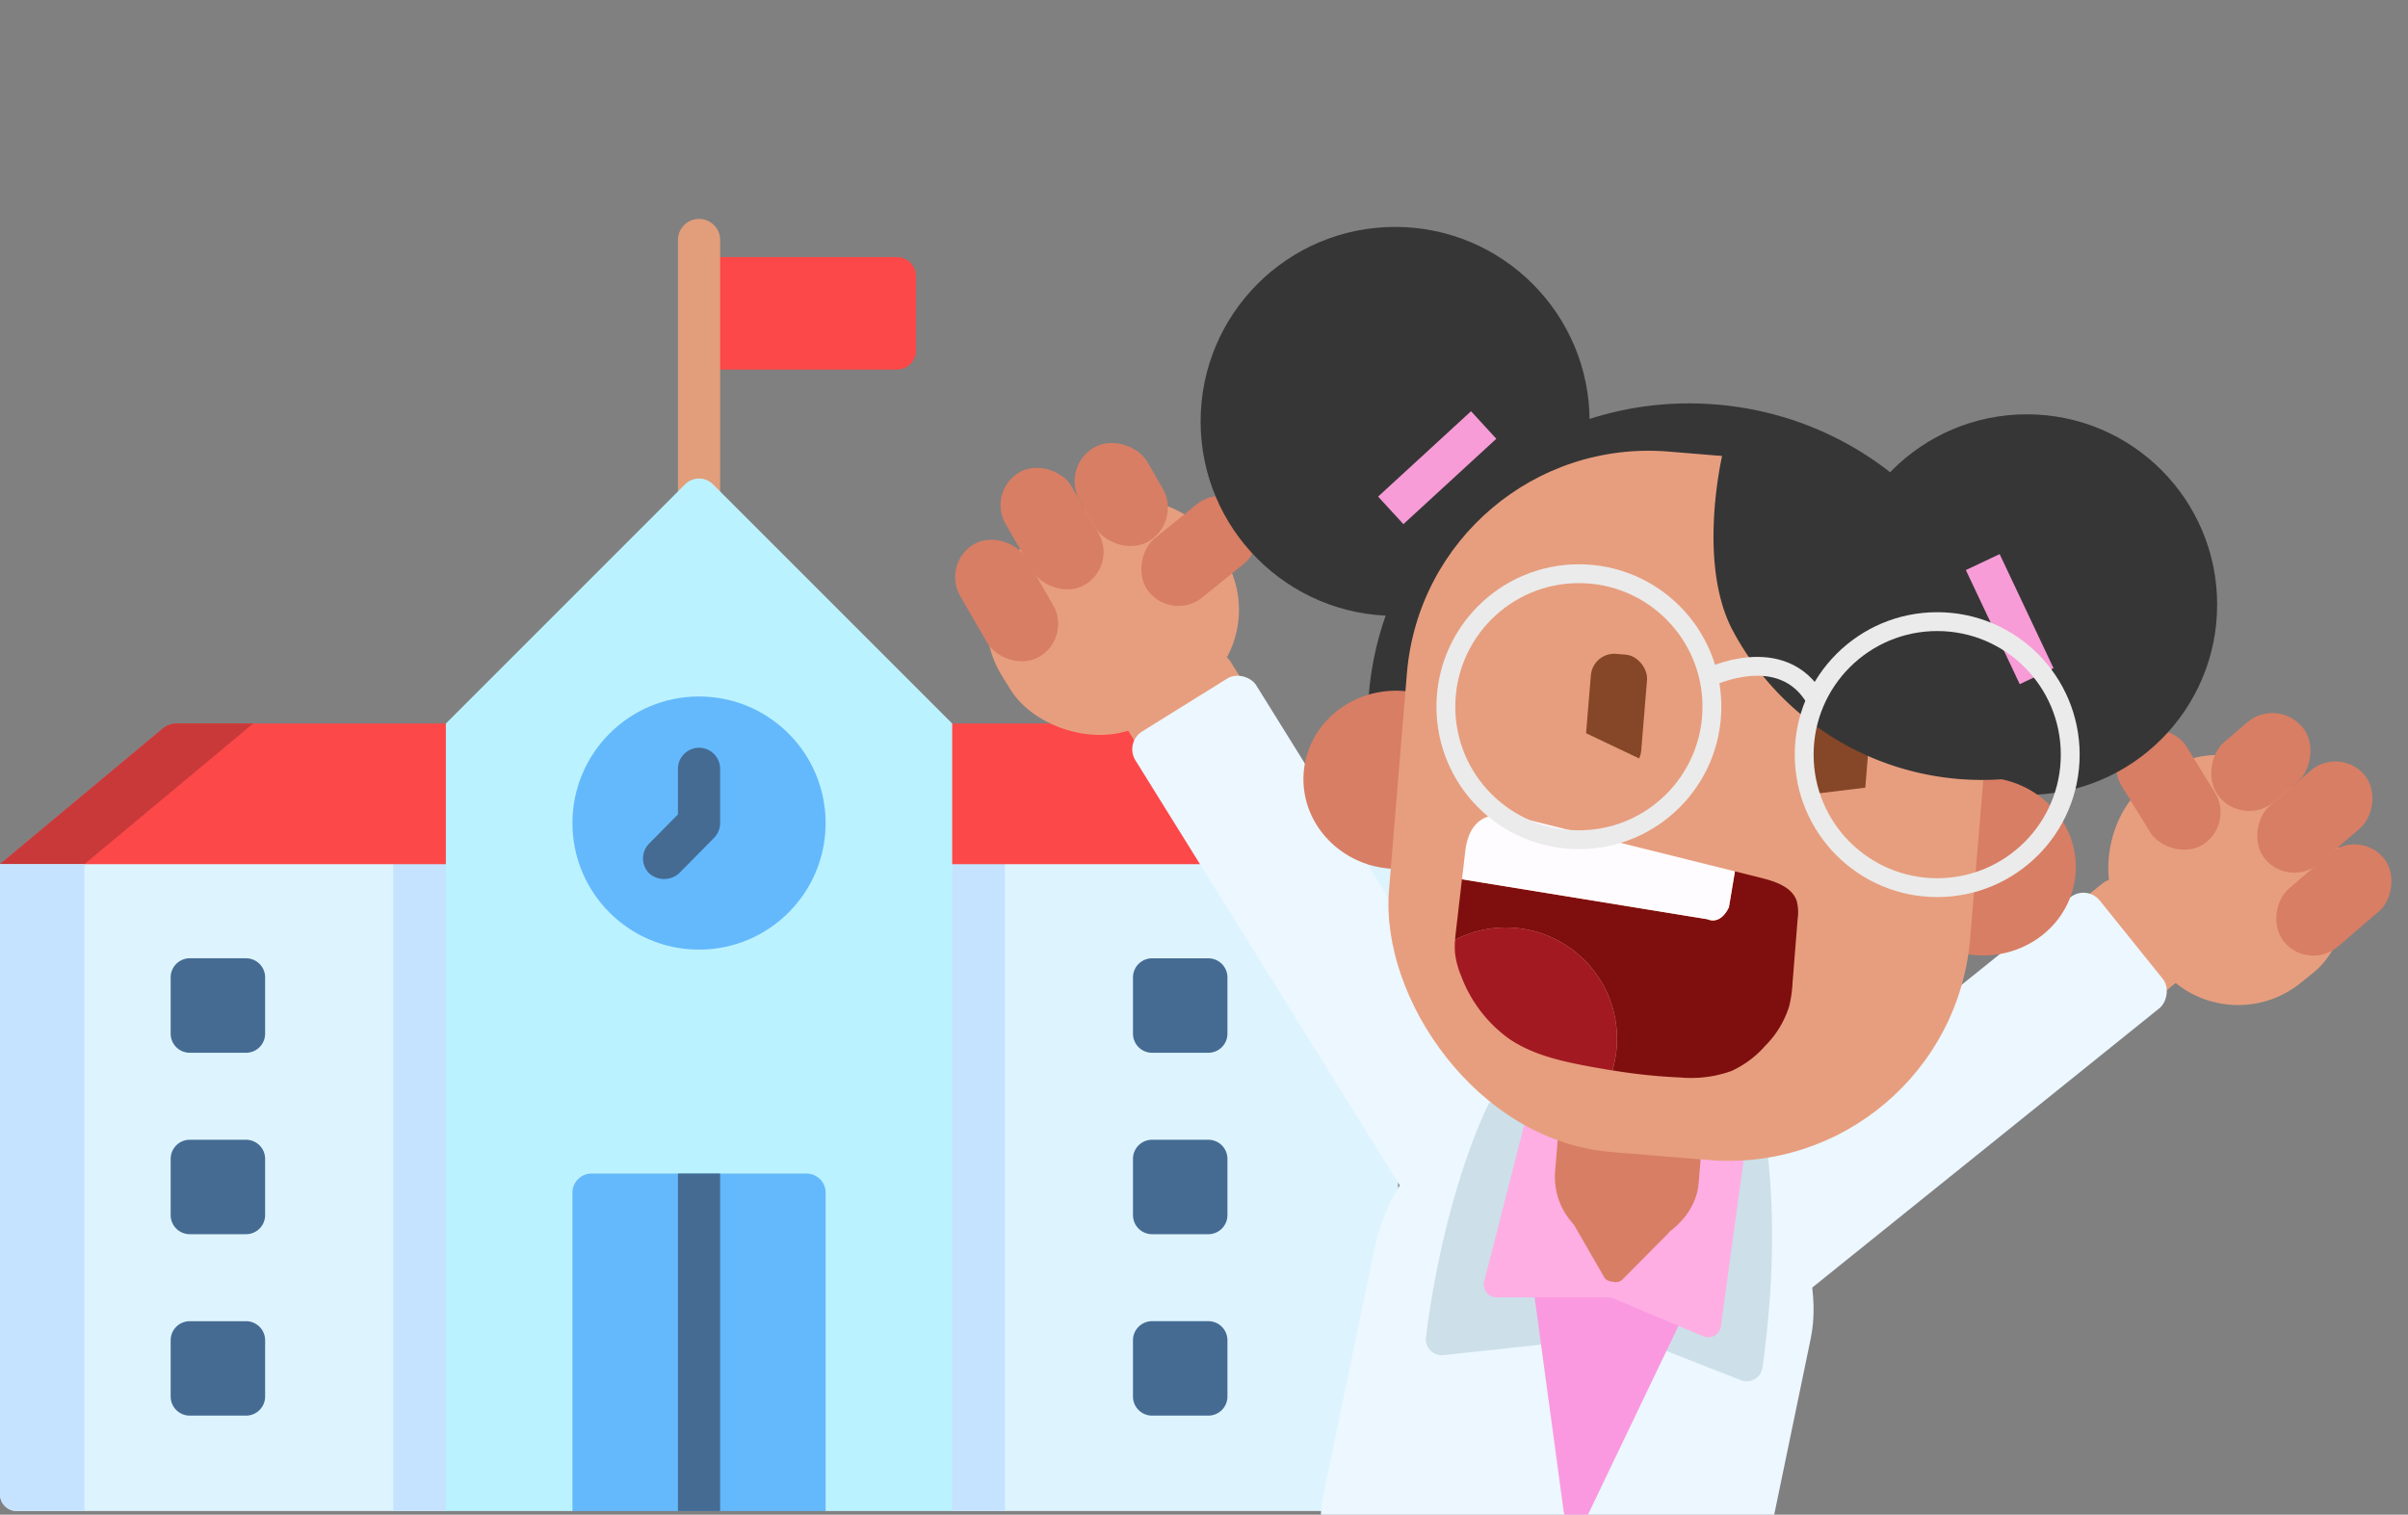 <svg xmlns="http://www.w3.org/2000/svg" xmlns:xlink="http://www.w3.org/1999/xlink" width="288.37" height="181.403" viewBox="0 0 288.37 181.403">
  <rect x="0" y="0" width="288.37" height="181.403" fill="#808080" stroke="none"/>
  <defs>
    <clipPath id="clip-path">
      <rect id="Rectangle_7695" data-name="Rectangle 7695" width="179.354" height="181.403" rx="9" transform="translate(0)" fill="#fff" stroke="#707070" stroke-width="1"/>
    </clipPath>
  </defs>
  <g id="Group_17624" data-name="Group 17624" transform="translate(-1085.631 -647.5)">
    <g id="school" transform="translate(1085.631 673.72)">
      <path id="Path_13214" data-name="Path 13214" d="M279.7,46.834H256V33.359h23.7a2.289,2.289,0,0,1,2.289,2.289v8.9A2.289,2.289,0,0,1,279.7,46.834Z" transform="translate(-172.287 -28.789)" fill="#fc4848"/>
      <path id="Path_13215" data-name="Path 13215" d="M165.419,326.235H114.032l-2.864-3.369H56.595l-3.2,3.369H2.008A2.008,2.008,0,0,1,0,324.226V248.76l8.422-3.369H158.163l9.264,3.369v75.467A2.008,2.008,0,0,1,165.419,326.235Z" transform="translate(0 -171.486)" fill="#ddf4ff"/>
      <path id="Path_13216" data-name="Path 13216" d="M217.249,245.391H144v80.844h6.306l3.2-3.368H208.08l2.863,3.368h6.306Z" transform="translate(-96.911 -171.486)" fill="#c5e2ff"/>
      <g id="Group_9714" data-name="Group 9714" transform="translate(81.187)">
        <path id="Path_13217" data-name="Path 13217" d="M250.8,55.392a2.526,2.526,0,0,1-2.526-2.526V21.911a2.526,2.526,0,0,1,5.053,0V52.865A2.526,2.526,0,0,1,250.8,55.392Z" transform="translate(-248.274 -19.385)" fill="#e29e7a"/>
      </g>
      <g id="Group_9719" data-name="Group 9719" transform="translate(20.438 88.552)">
        <g id="Group_9718" data-name="Group 9718">
          <g id="Group_9715" data-name="Group 9715">
            <path id="Path_13218" data-name="Path 13218" d="M71.523,301.494H64.789A2.289,2.289,0,0,1,62.5,299.2v-6.734a2.289,2.289,0,0,1,2.289-2.289h6.734a2.289,2.289,0,0,1,2.289,2.289V299.2A2.289,2.289,0,0,1,71.523,301.494Z" transform="translate(-62.5 -290.182)" fill="#456b93"/>
          </g>
          <g id="Group_9716" data-name="Group 9716" transform="translate(0 21.729)">
            <path id="Path_13219" data-name="Path 13219" d="M71.523,367.941H64.789a2.289,2.289,0,0,1-2.289-2.289v-6.734a2.289,2.289,0,0,1,2.289-2.289h6.734a2.289,2.289,0,0,1,2.289,2.289v6.734A2.289,2.289,0,0,1,71.523,367.941Z" transform="translate(-62.5 -356.629)" fill="#456b93"/>
          </g>
          <g id="Group_9717" data-name="Group 9717" transform="translate(0 43.457)">
            <path id="Path_13220" data-name="Path 13220" d="M71.523,434.387H64.789A2.289,2.289,0,0,1,62.5,432.1v-6.734a2.289,2.289,0,0,1,2.289-2.289h6.734a2.289,2.289,0,0,1,2.289,2.289V432.1A2.289,2.289,0,0,1,71.523,434.387Z" transform="translate(-62.5 -423.075)" fill="#456b93"/>
          </g>
        </g>
      </g>
      <path id="Path_13221" data-name="Path 13221" d="M167.427,221.028H0L19.469,204.8a2.672,2.672,0,0,1,1.711-.619H146.247a2.672,2.672,0,0,1,1.711.619Z" transform="translate(0 -143.754)" fill="#fc4848"/>
      <path id="Path_13222" data-name="Path 13222" d="M30.319,204.181,10.106,221.025H0L19.469,204.8a2.672,2.672,0,0,1,1.711-.619Z" transform="translate(0 -143.752)" fill="#c93939"/>
      <path id="Path_13223" data-name="Path 13223" d="M10.106,255.69v77.475h-8.1A2.008,2.008,0,0,1,0,331.157V255.69Z" transform="translate(0 -178.417)" fill="#c5e2ff"/>
      <g id="Group_9724" data-name="Group 9724" transform="translate(135.677 88.552)">
        <g id="Group_9723" data-name="Group 9723">
          <g id="Group_9720" data-name="Group 9720">
            <path id="Path_13224" data-name="Path 13224" d="M423.931,301.494H417.2a2.289,2.289,0,0,1-2.289-2.289v-6.734a2.289,2.289,0,0,1,2.289-2.289h6.734a2.289,2.289,0,0,1,2.289,2.289V299.2A2.289,2.289,0,0,1,423.931,301.494Z" transform="translate(-414.908 -290.182)" fill="#456b93"/>
          </g>
          <g id="Group_9721" data-name="Group 9721" transform="translate(0 21.729)">
            <path id="Path_13225" data-name="Path 13225" d="M423.931,367.941H417.2a2.289,2.289,0,0,1-2.289-2.289v-6.734a2.289,2.289,0,0,1,2.289-2.289h6.734a2.289,2.289,0,0,1,2.289,2.289v6.734A2.289,2.289,0,0,1,423.931,367.941Z" transform="translate(-414.908 -356.629)" fill="#456b93"/>
          </g>
          <g id="Group_9722" data-name="Group 9722" transform="translate(0 43.457)">
            <path id="Path_13226" data-name="Path 13226" d="M423.931,434.387H417.2a2.289,2.289,0,0,1-2.289-2.289v-6.734a2.289,2.289,0,0,1,2.289-2.289h6.734a2.289,2.289,0,0,1,2.289,2.289V432.1A2.289,2.289,0,0,1,423.931,434.387Z" transform="translate(-414.908 -423.075)" fill="#456b93"/>
          </g>
        </g>
      </g>
      <path id="Path_13227" data-name="Path 13227" d="M223.921,238.115H208.761l-3.032-3.369H181.811l-3.369,3.369H163.283V143.8l28.651-28.651a2.358,2.358,0,0,1,3.335,0L223.92,143.8v94.319Z" transform="translate(-109.889 -83.366)" fill="#bbf2ff"/>
      <circle id="Ellipse_497" data-name="Ellipse 497" cx="15.159" cy="15.159" r="15.159" transform="translate(68.554 57.193)" fill="#64b9fc"/>
      <g id="Group_9726" data-name="Group 9726" transform="translate(77.002 63.332)">
        <g id="Group_9725" data-name="Group 9725" transform="translate(0 0)">
          <path id="Path_13228" data-name="Path 13228" d="M236.233,228.118a2.518,2.518,0,0,1-.025-3.573l3.454-3.5v-5.457a2.526,2.526,0,0,1,5.053,0v6.493a2.526,2.526,0,0,1-.728,1.774l-4.181,4.24A2.7,2.7,0,0,1,236.233,228.118Z" transform="translate(-235.477 -213.059)" fill="#456b93"/>
        </g>
      </g>
      <path id="Path_13229" data-name="Path 13229" d="M239.961,371.3v38.129H209.642V371.3a2.289,2.289,0,0,1,2.289-2.289h25.741A2.289,2.289,0,0,1,239.961,371.3Z" transform="translate(-141.088 -254.681)" fill="#64b9fc"/>
      <g id="Group_9727" data-name="Group 9727" transform="translate(81.187 114.329)">
        <path id="Path_13230" data-name="Path 13230" d="M248.274,369.01h5.053v40.418h-5.053Z" transform="translate(-248.274 -369.01)" fill="#456b93"/>
      </g>
    </g>
    <g id="Group_17099" data-name="Group 17099" transform="translate(1194.646 647.5)">
      <g id="Mask_Group_2" data-name="Mask Group 2" transform="translate(0)" clip-path="url(#clip-path)">
        <g id="Group_16938" data-name="Group 16938" transform="translate(3.7 27.176)">
          <g id="Group_16931" data-name="Group 16931" transform="translate(0 24.083)">
            <rect id="Rectangle_7674" data-name="Rectangle 7674" width="30.078" height="25.815" rx="11.902" transform="matrix(0.849, -0.528, 0.528, 0.849, 0.981, 19.563)" fill="#e79e7e"/>
            <rect id="Rectangle_7675" data-name="Rectangle 7675" width="14.782" height="7.502" rx="2.511" transform="matrix(0.849, -0.528, 0.528, 0.849, 20.766, 33.641)" fill="#e79e7e"/>
            <g id="Group_16930" data-name="Group 16930" transform="translate(0 0)">
              <rect id="Rectangle_7676" data-name="Rectangle 7676" width="9.094" height="15.587" rx="4.547" transform="translate(0 16.185) rotate(-30)" fill="#d87e64"/>
              <rect id="Rectangle_7677" data-name="Rectangle 7677" width="9.094" height="15.587" rx="4.547" transform="translate(5.441 7.57) rotate(-30)" fill="#d87e64"/>
              <rect id="Rectangle_7678" data-name="Rectangle 7678" width="9.094" height="15.587" rx="4.547" transform="matrix(0.629, 0.777, -0.777, 0.629, 34.119, 6.288)" fill="#d87e64"/>
              <rect id="Rectangle_7679" data-name="Rectangle 7679" width="9.332" height="13.003" rx="4.666" transform="translate(14.266 4.666) rotate(-30)" fill="#d87e64"/>
              <rect id="Rectangle_7680" data-name="Rectangle 7680" width="17.036" height="65.302" rx="2.511" transform="matrix(0.849, -0.528, 0.528, 0.849, 21.93, 37.668)" fill="#ecf7ff"/>
            </g>
          </g>
          <g id="Group_16933" data-name="Group 16933" transform="translate(90.229 56.31)">
            <rect id="Rectangle_7681" data-name="Rectangle 7681" width="30.078" height="25.815" rx="11.902" transform="translate(63.27 41.716) rotate(-128.824)" fill="#e79e7e"/>
            <rect id="Rectangle_7682" data-name="Rectangle 7682" width="14.782" height="7.502" rx="2.511" transform="translate(54.207 36.972) rotate(-128.824)" fill="#e79e7e"/>
            <g id="Group_16932" data-name="Group 16932" transform="translate(0 0)">
              <rect id="Rectangle_7683" data-name="Rectangle 7683" width="9.094" height="15.587" rx="4.547" transform="translate(73.603 32.828) rotate(-130.672)" fill="#d87e64"/>
              <rect id="Rectangle_7684" data-name="Rectangle 7684" width="9.094" height="15.587" rx="4.547" transform="translate(71.32 22.898) rotate(-130.672)" fill="#d87e64"/>
              <rect id="Rectangle_7685" data-name="Rectangle 7685" width="9.094" height="15.587" rx="4.547" transform="translate(64.69 15.302) rotate(148.323)" fill="#d87e64"/>
              <rect id="Rectangle_7686" data-name="Rectangle 7686" width="9.332" height="13.003" rx="4.666" transform="translate(65.914 15.552) rotate(-130.672)" fill="#d87e64"/>
              <rect id="Rectangle_7687" data-name="Rectangle 7687" width="17.036" height="60.251" rx="2.511" transform="translate(10.681 73.456) rotate(-128.824)" fill="#ecf7ff"/>
            </g>
          </g>
          <rect id="Rectangle_7688" data-name="Rectangle 7688" width="53.357" height="75.799" rx="22.818" transform="matrix(0.979, 0.203, -0.203, 0.979, 56.524, 99.968)" fill="#ecf7ff"/>
          <path id="Path_23846" data-name="Path 23846" d="M-923.425-87.588s-5.278,10.1-7.582,28.094a1.913,1.913,0,0,0,2.094,2.15l11.688-1.257,3.125-9.823-2.378-18.894Z" transform="translate(989.058 192.463)" fill="#cddfe9"/>
          <path id="Path_23847" data-name="Path 23847" d="M-891.594-85.006s2.433,11.132-.08,29.1a1.912,1.912,0,0,1-2.586,1.523l-10.945-4.289-.429-10.3,7.267-17.6Z" transform="translate(990.027 192.502)" fill="#cddfe9"/>
          <path id="Path_23848" data-name="Path 23848" d="M-914.986-39.41l-3.92-28.918,19.346,3.249-12.517,26.127A1.537,1.537,0,0,1-914.986-39.41Z" transform="translate(989.521 193.199)" fill="#fa99e0"/>
          <path id="Path_23849" data-name="Path 23849" d="M-919.1-86.441l-5.19,20.268a1.526,1.526,0,0,0,1.478,1.905h13.37a1.522,1.522,0,0,1,.592.119l10.805,4.549a1.527,1.527,0,0,0,2.1-1.2l3.06-22.332a1.525,1.525,0,0,0-1.334-1.722l-23.229-2.724A1.525,1.525,0,0,0-919.1-86.441Z" transform="translate(989.313 192.463)" fill="#feaee3"/>
          <g id="Group_16935" data-name="Group 16935" transform="translate(72.834 101.479)">
            <g id="Group_16934" data-name="Group 16934" transform="translate(0 0)">
              <rect id="Rectangle_7689" data-name="Rectangle 7689" width="19.953" height="17.251" rx="8.308" transform="translate(0 19.885) rotate(-85.277)" fill="#d87e64"/>
              <path id="Path_23850" data-name="Path 23850" d="M-914.05-73.647l3.726,6.473a1.061,1.061,0,0,0,.744.518l.525.088a1.064,1.064,0,0,0,.929-.3l5.431-5.469a1.062,1.062,0,0,0-.634-1.8l-9.682-1.092A1.062,1.062,0,0,0-914.05-73.647Z" transform="translate(916.867 91.456)" fill="#d87e64"/>
            </g>
          </g>
          <g id="Group_16937" data-name="Group 16937" transform="translate(31.065 0)">
            <circle id="Ellipse_2462" data-name="Ellipse 2462" cx="23.291" cy="23.291" r="23.291" fill="#363636"/>
            <circle id="Ellipse_2463" data-name="Ellipse 2463" cx="22.791" cy="22.791" r="22.791" transform="translate(76.153 22.443)" fill="#363636"/>
            <ellipse id="Ellipse_2464" data-name="Ellipse 2464" cx="38.039" cy="38.623" rx="38.039" ry="38.623" transform="translate(17.01 93.908) rotate(-85.277)" fill="#363636"/>
            <ellipse id="Ellipse_2465" data-name="Ellipse 2465" cx="10.67" cy="11.192" rx="10.67" ry="11.192" transform="translate(11.469 75.931) rotate(-85.277)" fill="#d87e64"/>
            <ellipse id="Ellipse_2466" data-name="Ellipse 2466" cx="10.67" cy="11.192" rx="10.67" ry="11.192" transform="translate(81.588 86.291) rotate(-85.277)" fill="#d87e64"/>
            <rect id="Rectangle_7690" data-name="Rectangle 7690" width="69.838" height="84.164" rx="29.056" transform="translate(27.097 24.515) rotate(4.723)" fill="#e79e7e"/>
            <rect id="Rectangle_7691" data-name="Rectangle 7691" width="6.752" height="14.102" rx="2.809" transform="translate(46.965 50.9) rotate(4.723)" fill="#864728"/>
            <rect id="Rectangle_7692" data-name="Rectangle 7692" width="6.752" height="14.102" rx="2.809" transform="matrix(0.997, 0.082, -0.082, 0.997, 73.763, 55.697)" fill="#864728"/>
            <path id="Path_23851" data-name="Path 23851" d="M-896.673-162.785s-3.208,12.947,1.016,21.3a33.814,33.814,0,0,0,33.422,17.947l-4.508-26.27-16.456-12.83Z" transform="translate(959.26 189.593)" fill="#363636"/>
            <g id="Group_16936" data-name="Group 16936" transform="translate(30.436 70.408)">
              <path id="Path_23852" data-name="Path 23852" d="M-886.621-108.6a5.328,5.328,0,0,0-.113-2.113c-.562-1.68-2.54-2.338-4.259-2.767l-3.143-.785h0l-.721,4.3c-1.083,2.231-2.552,1.436-2.552,1.436l-29.417-4.787h0l-.708,6.109c-.045.378-.085.758-.115,1.139a13.239,13.239,0,0,1,7.16-1.429A13.328,13.328,0,0,1-908.3-93.115a13.364,13.364,0,0,1-.5,2.689,67.845,67.845,0,0,0,8.167.851,14.369,14.369,0,0,0,6.045-.765,12.01,12.01,0,0,0,4.089-3.042,11.554,11.554,0,0,0,2.866-4.744,15.706,15.706,0,0,0,.4-2.822Z" transform="translate(927.686 121.038)" fill="#7f0f0e"/>
              <path id="Path_23853" data-name="Path 23853" d="M-897.436-108.277s1.469.8,2.552-1.436l.721-4.3h0l-25.252-6.3a10.8,10.8,0,0,0-3.2-.466c-2.559.144-3.58,2.08-3.845,4.372q-.195,1.672-.388,3.344h0Z" transform="translate(927.716 120.789)" fill="#fffcff"/>
              <path id="Path_23854" data-name="Path 23854" d="M-920.484-107.741a13.24,13.24,0,0,0-7.16,1.429,9.677,9.677,0,0,0-.025,1.388c0,.06.009.12.015.181a9.954,9.954,0,0,0,.718,2.716,16.317,16.317,0,0,0,5.7,7.527c2.777,1.918,6.166,2.7,9.482,3.318q1.47.276,2.948.511a13.36,13.36,0,0,0,.5-2.689A13.328,13.328,0,0,0-920.484-107.741Z" transform="translate(927.684 121.285)" fill="#a21921"/>
            </g>
            <path id="Path_23855" data-name="Path 23855" d="M-892.193-135.495s-7.283,9.393-6.894,13.019,9,5.291,10.611.877S-892.193-135.495-892.193-135.495Z" transform="translate(959.212 190.635)" fill="none"/>
            <path id="Path_23856" data-name="Path 23856" d="M-914.377-131.075l9.8,4.664-7.5,3.73Z" transform="translate(958.629 190.804)" fill="#e79e7e"/>
            <path id="Path_23857" data-name="Path 23857" d="M-887.621-122.984l10.771-1.31-4.331,7.165Z" transform="translate(959.65 191.062)" fill="#e79e7e"/>
            <rect id="Rectangle_7693" data-name="Rectangle 7693" width="15.111" height="4.477" transform="translate(21.255 32.299) rotate(-42.577)" fill="#f79cd7"/>
            <rect id="Rectangle_7694" data-name="Rectangle 7694" width="15.111" height="4.477" transform="translate(95.689 39.185) rotate(64.723)" fill="#f79cd7"/>
            <circle id="Ellipse_2467" data-name="Ellipse 2467" cx="15.93" cy="15.93" r="15.93" transform="translate(29.37 41.533)" fill="none" stroke="#ebebeb" stroke-miterlimit="10" stroke-width="2.257"/>
            <circle id="Ellipse_2468" data-name="Ellipse 2468" cx="15.93" cy="15.93" r="15.93" transform="translate(72.28 47.272)" fill="none" stroke="#ebebeb" stroke-miterlimit="10" stroke-width="2.257"/>
            <path id="Path_23858" data-name="Path 23858" d="M-898.391-136.569s8.834-4.394,12.836,2.684" transform="translate(959.239 190.542)" fill="none" stroke="#ebebeb" stroke-miterlimit="10" stroke-width="2.257"/>
          </g>
        </g>
      </g>
    </g>
  </g>
</svg>
